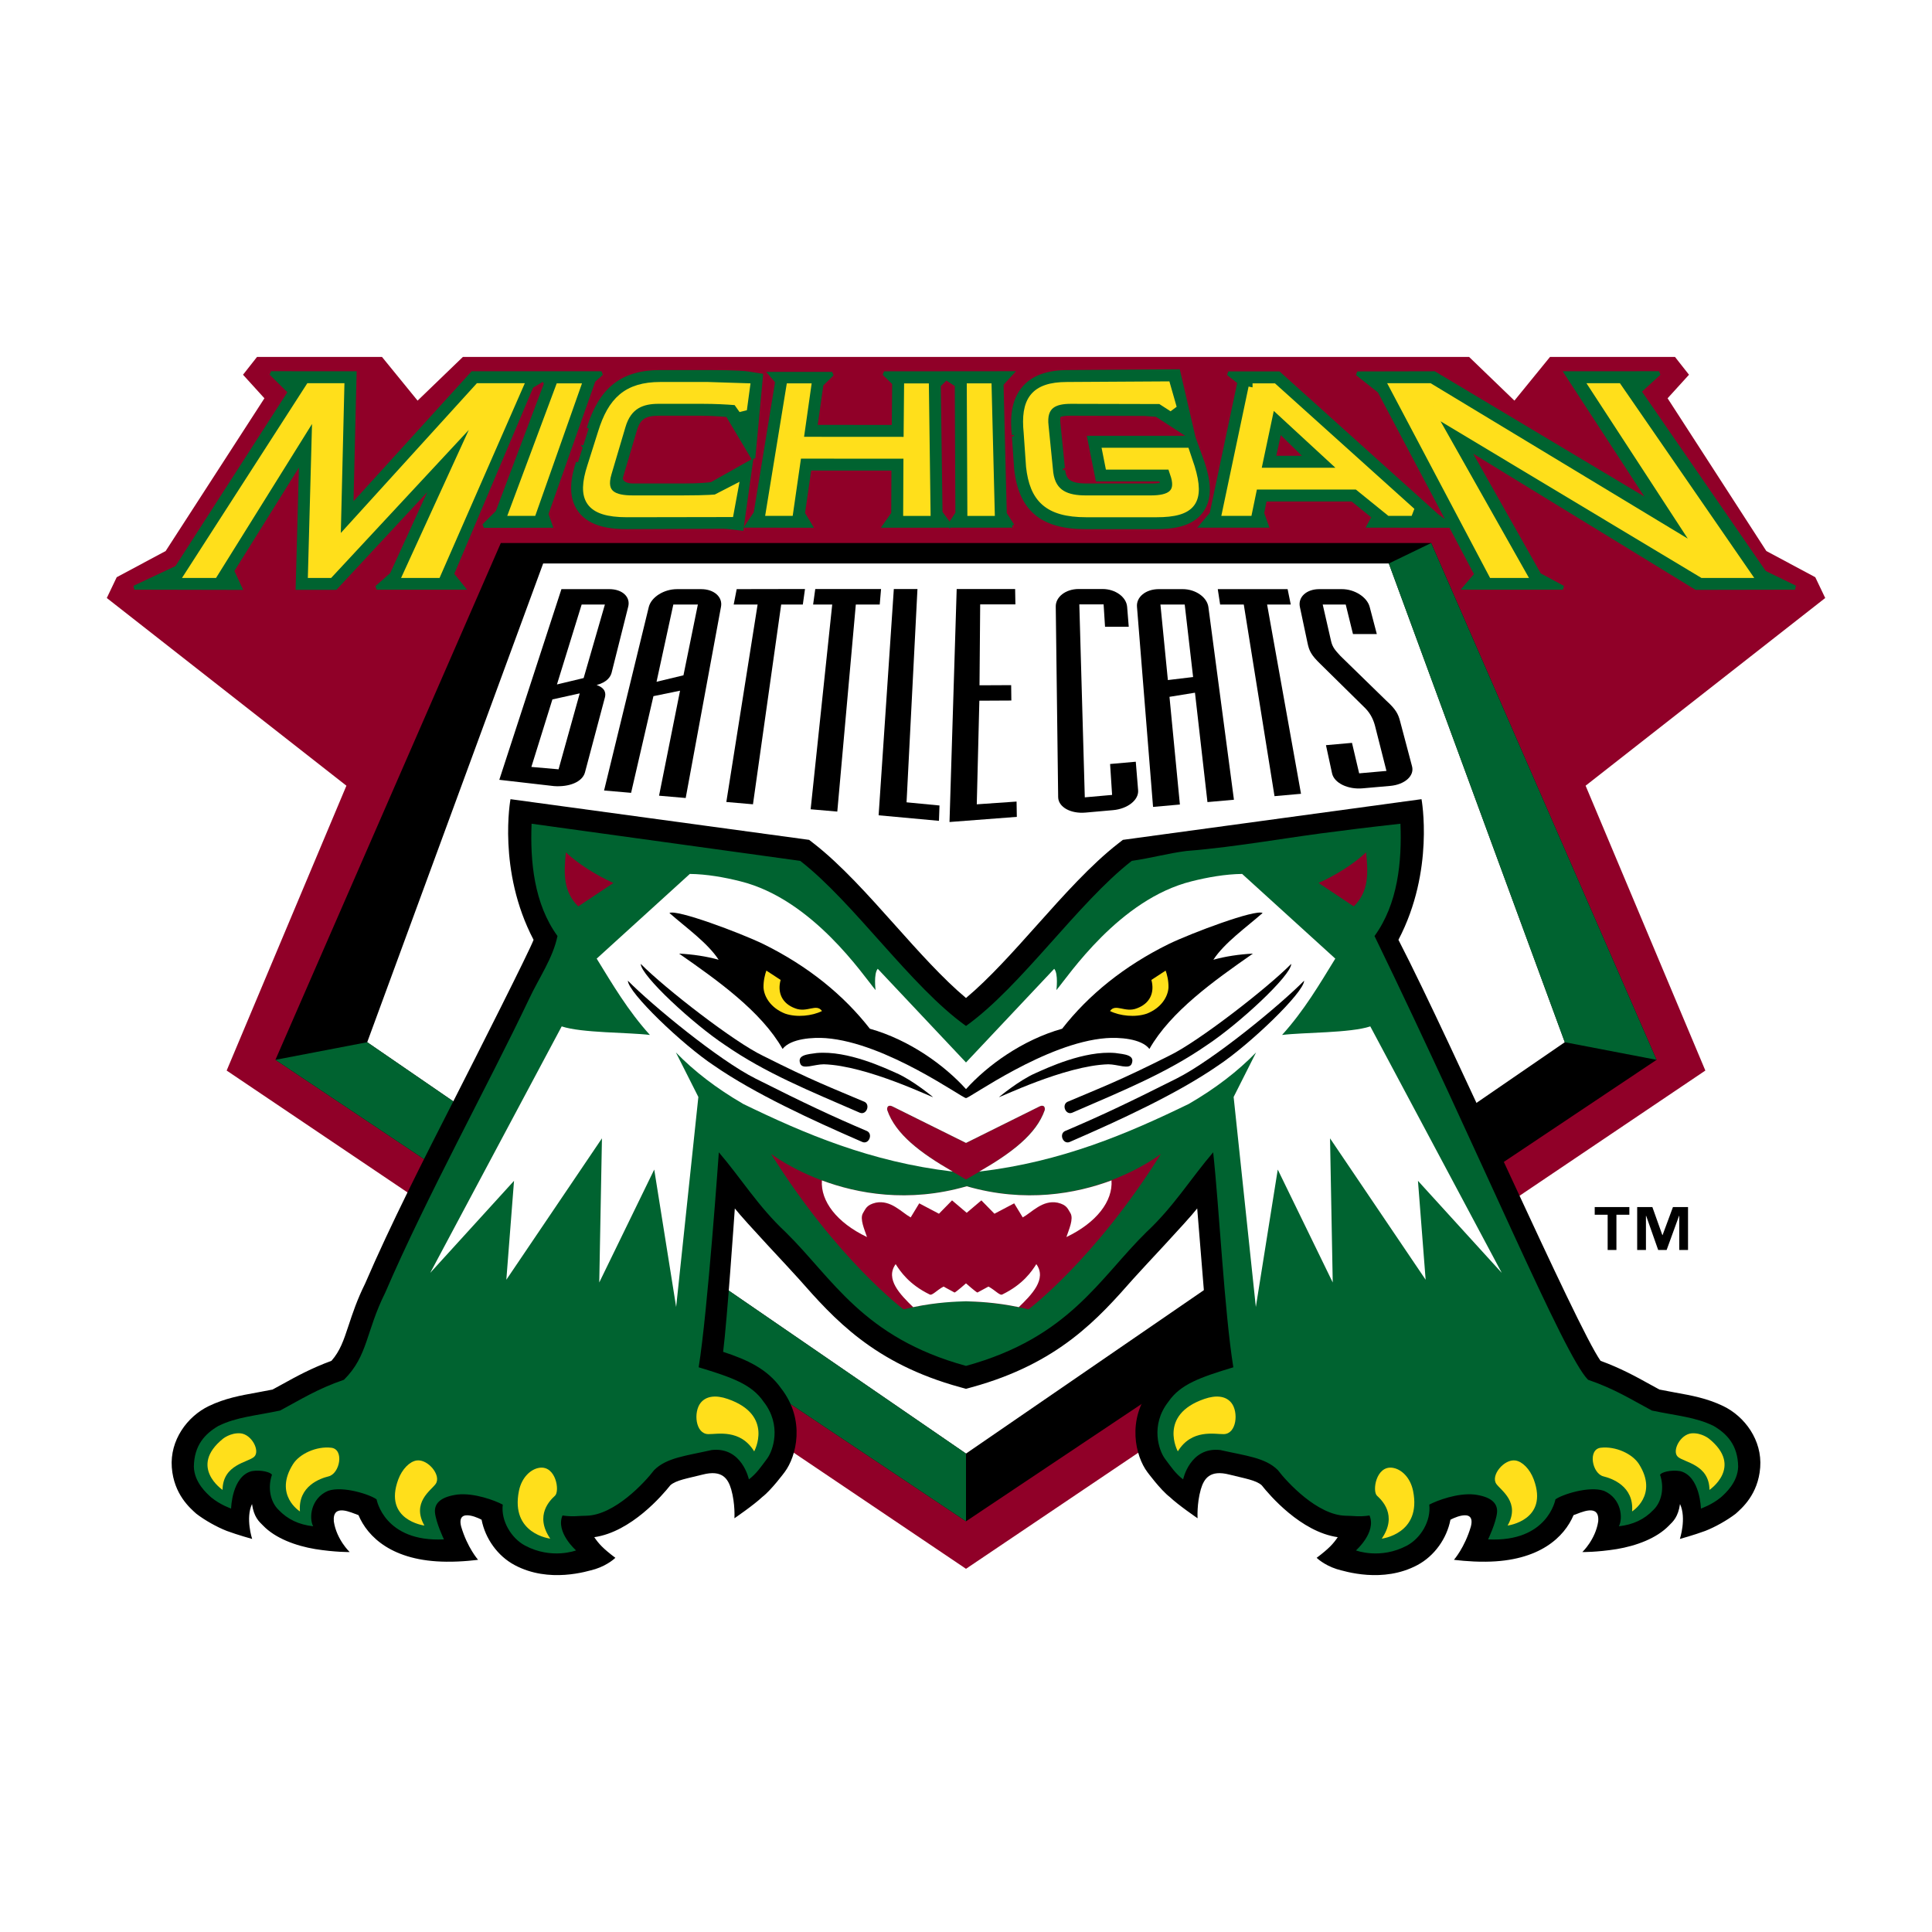 <?xml version="1.0" encoding="utf-8"?>
<!-- Generator: Adobe Illustrator 13.0.0, SVG Export Plug-In . SVG Version: 6.00 Build 14948)  -->
<!DOCTYPE svg PUBLIC "-//W3C//DTD SVG 1.0//EN" "http://www.w3.org/TR/2001/REC-SVG-20010904/DTD/svg10.dtd">
<svg version="1.0" id="Layer_1" xmlns="http://www.w3.org/2000/svg" xmlns:xlink="http://www.w3.org/1999/xlink" x="0px" y="0px"
	 width="192.756px" height="192.756px" viewBox="0 0 192.756 192.756" enable-background="new 0 0 192.756 192.756"
	 xml:space="preserve">
<g>
	<polygon fill-rule="evenodd" clip-rule="evenodd" fill="#FFFFFF" points="0,0 192.756,0 192.756,192.756 0,192.756 0,0 	"/>
	<polygon fill-rule="evenodd" clip-rule="evenodd" fill="#900028" points="146.573,35.611 151.094,39.97 154.645,35.611 
		167.114,35.611 168.511,37.387 166.376,39.737 176.227,54.974 181.112,57.59 182.102,59.663 158.196,78.39 170.143,106.809 
		96.378,156.52 22.614,106.809 34.561,78.39 10.655,59.663 11.644,57.59 16.53,54.974 26.381,39.737 24.246,37.387 25.643,35.611 
		38.111,35.611 41.663,39.97 46.183,35.611 146.573,35.611 	"/>
	
		<path fill-rule="evenodd" clip-rule="evenodd" fill="#006330" stroke="#006330" stroke-width="0.404" stroke-miterlimit="2.613" d="
		M72.153,52.55c0.313-0.009,1.833,0.189,1.833,0.189l0.928-6.646l-3.911,2.204c-0.309,0.044-1.172,0.142-2.887,0.142h-4.997
		c-0.877,0-1.278-0.465-1.162-0.847c0.002-0.008,1.382-4.672,1.382-4.672c0.356-1.232,0.953-1.645,2.371-1.645h4.235
		c1.45,0,2.644,0.136,2.644,0.136c0.001,0.001,2.568,4.296,2.568,4.296l0.767-8.239l-1.285-0.207
		c-0.146-0.023-1.025-0.14-4.016-0.14h-4.739c-3.793,0-5.932,1.683-7.152,5.626c0.003-0.008-1.071,3.386-1.068,3.378
		c-0.436,1.347-0.891,3.308,0.177,4.776c1.101,1.514,3.216,1.689,4.71,1.689L72.153,52.55L72.153,52.55z"/>
	<path fill-rule="evenodd" clip-rule="evenodd" fill="#006330" d="M119.975,46.14c-0.012-0.035-0.889-2.458-0.889-2.458l-1.54-6.638
		l-10.993,0.079c-1.98,0-3.392,0.493-4.316,1.505c-1.269,1.391-1.229,3.383-1.088,4.761c-0.005-0.043,0.233,3.352,0.233,3.352
		l0.002,0.028l0.003,0.028c0.446,4.007,2.571,5.795,6.891,5.795h7.02c1.573,0,3.516-0.183,4.562-1.604
		C120.91,49.557,120.474,47.645,119.975,46.14L119.975,46.14L119.975,46.14z M118.931,43.682h-10.253l0.826,4.153h6.327
		c0,0,0.113,0.42,0.119,0.491c-0.149,0.047-0.459,0.113-1.038,0.113h-6.492c-1.81,0-2.224-0.534-2.354-1.521
		c0.004,0.043-0.463-4.621-0.463-4.621c-0.069-0.575,0.017-0.808,0.042-0.84c0.003-0.001,0.209-0.183,1.102-0.183
		c0,0,7.263,0.017,7.427,0.021l1.225,0.094L118.931,43.682L118.931,43.682z"/>
	<path fill="none" stroke="#006330" stroke-width="0.404" stroke-miterlimit="2.613" d="M119.975,46.14
		c-0.012-0.035-0.889-2.458-0.889-2.458l-1.54-6.638l-10.993,0.079c-1.98,0-3.392,0.493-4.316,1.505
		c-1.269,1.391-1.229,3.383-1.088,4.761c-0.005-0.043,0.233,3.352,0.233,3.352l0.002,0.028l0.003,0.028
		c0.446,4.007,2.571,5.795,6.891,5.795h7.02c1.573,0,3.516-0.183,4.562-1.604C120.91,49.557,120.474,47.645,119.975,46.14
		 M118.931,43.682h-10.253l0.826,4.153h6.327c0,0,0.113,0.42,0.119,0.491c-0.149,0.047-0.459,0.113-1.038,0.113h-6.492
		c-1.81,0-2.224-0.534-2.354-1.521c0.004,0.043-0.463-4.621-0.463-4.621c-0.069-0.575,0.017-0.808,0.042-0.84
		c0.003-0.001,0.209-0.183,1.102-0.183c0,0,7.263,0.017,7.427,0.021l1.225,0.094L118.931,43.682L118.931,43.682z"/>
	<path fill-rule="evenodd" clip-rule="evenodd" fill="#006330" d="M179.121,58.631l-3.092-1.509l-12.472-18.08l1.966-1.804
		l-9.241,0.006l8.425,12.923l-21.614-12.923l-7.681,0.017l2.226,1.766l7.099,13.428l-1.352-0.977L127.583,37.26l-5.034-0.002
		l1.107,0.87l-2.769,13.128l-0.999,1.185l6.478,0.002l-0.441-1.244l0.271-1.367h8.73l2.138,1.728l-0.481,0.881l8.154,0.014
		l2.561,4.847l-1.137,1.332l9.777-0.001l-2.365-1.277l-7.151-12.669l22.804,13.962L179.121,58.631L179.121,58.631L179.121,58.631z
		 M127.086,45.679l0.577-2.662l2.725,2.662H127.086L127.086,45.679z"/>
	<path fill="none" stroke="#006330" stroke-width="0.404" stroke-miterlimit="2.613" d="M179.121,58.631l-3.092-1.509
		l-12.472-18.08l1.966-1.804l-9.241,0.006l8.425,12.923l-21.614-12.923l-7.681,0.017l2.226,1.766l7.099,13.428l-1.352-0.977
		L127.583,37.26l-5.034-0.002l1.107,0.87l-2.769,13.128l-0.999,1.185l6.478,0.002l-0.441-1.244l0.271-1.367h8.73l2.138,1.728
		l-0.481,0.881l8.154,0.014l2.561,4.847l-1.137,1.332l9.777-0.001l-2.365-1.277l-7.151-12.669l22.804,13.962L179.121,58.631
		 M127.086,45.679l0.577-2.662l2.725,2.662H127.086L127.086,45.679z"/>
	
		<polygon fill-rule="evenodd" clip-rule="evenodd" fill="#006330" stroke="#006330" stroke-width="0.404" stroke-miterlimit="2.613" points="
		54.51,51.289 59.212,37.964 60.011,37.244 47.145,37.244 35.054,50.551 35.377,37.244 27.044,37.238 28.927,39.105 17.643,56.638 
		13.402,58.631 23.947,58.653 23.159,56.952 30.045,45.908 29.7,58.647 33.471,58.647 43.329,48.046 39.094,57.305 37.583,58.634 
		46.179,58.634 45.091,57.282 52.76,39.177 53.032,38.536 54.243,37.813 54.477,38.282 49.641,51.099 48.279,52.46 54.926,52.453 
		54.51,51.289 	"/>
	<path fill-rule="evenodd" clip-rule="evenodd" fill="#006330" d="M101.004,52.442l-0.759-1.191l-0.323-12.937l0.981-1.076
		L88.206,37.25l1.008,0.979l-0.04,4.369l-7.823-0.005l0.6-4.235l1.074-1.054H76.88l0.66,0.771l-2.144,13.112l-0.839,1.253
		l6.294,0.013l-0.741-1.226l0.647-4.482l8.385,0.006l-0.022,4.491l-0.849,1.207L101.004,52.442L101.004,52.442L101.004,52.442z
		 M94.747,52.396l-0.914-1.265l-0.168-12.699l0.732-0.719l1.065,0.69l0.059,12.788v0.015L94.747,52.396L94.747,52.396z"/>
	<path fill="none" stroke="#006330" stroke-width="0.404" stroke-miterlimit="2.613" d="M101.004,52.442l-0.759-1.191
		l-0.323-12.937l0.981-1.076L88.206,37.25l1.008,0.979l-0.04,4.369l-7.823-0.005l0.6-4.235l1.074-1.054H76.88l0.66,0.771
		l-2.144,13.112l-0.839,1.253l6.294,0.013l-0.741-1.226l0.647-4.482l8.385,0.006l-0.022,4.491l-0.849,1.207L101.004,52.442
		 M94.747,52.396l-0.914-1.265l-0.168-12.699l0.732-0.719l1.065,0.69l0.059,12.788v0.015L94.747,52.396L94.747,52.396z"/>
	
		<polygon fill-rule="evenodd" clip-rule="evenodd" fill="#FFDF1B" stroke="#FFDF1B" stroke-width="0.807" stroke-miterlimit="2.613" points="
		30.883,38.634 33.952,38.634 33.574,54.248 47.761,38.634 51.746,38.634 43.591,57.257 40.645,57.257 48.128,40.898 48.077,40.898 
		32.864,57.257 31.128,57.257 31.571,40.898 31.529,40.898 21.331,57.257 18.898,57.257 30.883,38.634 	"/>
	
		<polygon fill-rule="evenodd" clip-rule="evenodd" fill="#FFDF1B" stroke="#FFDF1B" stroke-width="0.807" stroke-miterlimit="2.613" points="
		55.824,38.65 57.496,38.65 53.115,51.066 51.19,51.066 55.824,38.65 	"/>
	
		<path fill-rule="evenodd" clip-rule="evenodd" fill="#FFDF1B" stroke="#FFDF1B" stroke-width="0.807" stroke-miterlimit="2.613" d="
		M60.06,43.16c0.971-3.138,2.485-4.646,5.824-4.646h4.739l3.796,0.123l-0.303,2.24l-0.605-0.848l-0.848-0.061
		c0,0-1.159-0.083-2.717-0.083H65.71c-1.626,0-3.081,0.48-3.704,2.641l-1.38,4.664c-0.654,2.16,0.671,2.64,2.493,2.64h4.997
		c2.557,0,3.321-0.1,3.321-0.1l1.801-0.928l-0.439,2.381L62.55,51.201c-3.854,0-4.58-1.509-3.564-4.647L60.06,43.16L60.06,43.16z"/>
	
		<polygon fill-rule="evenodd" clip-rule="evenodd" fill="#FFDF1B" stroke="#FFDF1B" stroke-width="0.807" stroke-miterlimit="2.613" points="
		78.843,38.65 80.515,38.65 79.758,43.983 90.552,43.99 90.602,38.658 92.274,38.658 92.438,51.071 90.514,51.071 90.542,45.362 
		79.562,45.354 78.738,51.066 76.814,51.066 78.843,38.65 	"/>
	
		<polygon fill-rule="evenodd" clip-rule="evenodd" fill="#FFDF1B" stroke="#FFDF1B" stroke-width="0.807" stroke-miterlimit="2.613" points="
		96.86,38.65 98.531,38.65 98.842,51.069 96.917,51.069 96.86,38.65 	"/>
	
		<path fill-rule="evenodd" clip-rule="evenodd" fill="#FFDF1B" stroke="#FFDF1B" stroke-width="0.807" stroke-miterlimit="2.613" d="
		M118.803,46.624c1.031,3.377,0.146,4.578-3.414,4.578h-7.02c-3.854,0-5.248-1.509-5.598-4.647l-0.237-3.395
		c-0.319-3.138,0.589-4.646,3.927-4.646l9.905-0.059l0.641,2.24l-1.22-0.787l-8.948-0.022c-1.626,0-2.885,0.48-2.622,2.641
		l0.467,4.664c0.286,2.16,1.823,2.64,3.645,2.64h6.492c1.898,0,2.893-0.583,2.406-2.297l-0.362-1.087h-6.198l-0.272-1.372h7.888
		L118.803,46.624L118.803,46.624z"/>
	<path fill-rule="evenodd" clip-rule="evenodd" fill="#FFDF1B" d="M124.967,38.65h2.081l13.794,12.416h-2.179l-3.245-2.626h-10.347
		l-0.543,2.626h-2.179L124.967,38.65L124.967,38.65L124.967,38.65z M126.837,40.219l-1.447,6.85h8.871L126.837,40.219
		L126.837,40.219z"/>
	<path fill="none" stroke="#FFDF1B" stroke-width="0.807" stroke-miterlimit="2.613" d="M124.967,38.65h2.081l13.794,12.416
		h-2.179l-3.245-2.626h-10.347l-0.543,2.626h-2.179L124.967,38.65 M126.837,40.219l-1.447,6.85h8.871L126.837,40.219L126.837,40.219
		z"/>
	
		<polygon fill-rule="evenodd" clip-rule="evenodd" fill="#FFDF1B" stroke="#FFDF1B" stroke-width="0.807" stroke-miterlimit="2.613" points="
		139.065,38.634 142.616,38.634 169.689,54.994 159.024,38.634 161.406,38.634 174.252,57.257 169.863,57.257 142.622,40.898 
		151.855,57.257 148.908,57.257 139.065,38.634 	"/>
	<polygon fill-rule="evenodd" clip-rule="evenodd" points="142.791,54.177 165.277,105.74 96.378,151.781 27.479,105.74 
		49.967,54.177 142.791,54.177 	"/>
	<polygon fill-rule="evenodd" clip-rule="evenodd" fill="#FFFFFF" points="138.565,56.22 156.119,103.982 96.378,145.023 
		36.637,103.982 54.191,56.22 138.565,56.22 	"/>
	<polygon fill-rule="evenodd" clip-rule="evenodd" fill="#006330" points="156.119,103.982 138.565,56.22 142.791,54.177 
		165.277,105.74 156.119,103.982 	"/>
	<polygon fill-rule="evenodd" clip-rule="evenodd" fill="#006330" points="96.378,145.023 36.637,103.982 27.479,105.74 
		96.378,151.781 96.378,145.023 	"/>
	<path fill-rule="evenodd" clip-rule="evenodd" d="M56.014,58.778h4.78c1.306,0,2.143,0.791,1.877,1.775l-1.652,6.57
		c-0.104,0.384-0.425,0.935-1.493,1.223c0.905,0.312,0.926,0.863,0.823,1.247l-1.988,7.475c-0.266,0.96-1.585,1.468-3.085,1.362
		l-5.461-0.628L56.014,58.778L56.014,58.778L56.014,58.778z M53.015,76.517l2.713,0.237l2.112-7.575l-2.727,0.603L53.015,76.517
		L53.015,76.517L53.015,76.517z M55.567,68.288l2.663-0.638l2.121-7.337h-2.319L55.567,68.288L55.567,68.288z"/>
	<path fill-rule="evenodd" clip-rule="evenodd" d="M65.193,69.455l-2.228,9.646l-2.696-0.233l4.462-18.314
		c0.251-0.984,1.506-1.775,2.813-1.775h2.422c1.274,0,2.165,0.791,1.965,1.775l-3.519,19.063l-2.658-0.23l2.095-10.476
		L65.193,69.455L65.193,69.455L65.193,69.455z M65.503,68.021l2.686-0.646l1.438-7.062h-2.449L65.503,68.021L65.503,68.021z"/>
	<polygon fill-rule="evenodd" clip-rule="evenodd" points="75.587,60.313 73.201,60.313 73.5,58.778 80.315,58.765 80.098,60.313 
		77.939,60.313 75.124,80.244 72.466,80.014 75.587,60.313 	"/>
	<polygon fill-rule="evenodd" clip-rule="evenodd" points="83.031,60.313 81.125,60.313 81.339,58.765 87.903,58.765 87.77,60.313 
		85.385,60.313 83.537,80.972 80.878,80.742 83.031,60.313 	"/>
	<polygon fill-rule="evenodd" clip-rule="evenodd" points="90.447,80.048 93.733,80.364 93.68,81.895 87.66,81.342 89.177,58.765 
		91.535,58.765 90.447,80.048 	"/>
	<polygon fill-rule="evenodd" clip-rule="evenodd" points="97.453,80.247 101.423,79.972 101.449,81.498 94.732,82.013 
		95.449,58.766 101.28,58.766 101.307,60.301 97.793,60.301 97.726,68.372 100.884,68.357 100.903,69.892 97.71,69.909 
		97.453,80.247 	"/>
	<path fill-rule="evenodd" clip-rule="evenodd" d="M113.317,75.997l0.233,2.844c0.081,0.972-1.049,1.859-2.497,1.987l-2.75,0.244
		c-1.484,0.131-2.702-0.549-2.73-1.525l-0.24-19.007c-0.028-0.982,0.989-1.774,2.281-1.774h2.396c1.261,0,2.365,0.792,2.444,1.774
		l0.161,1.991h-2.366l-0.142-2.23h-2.423l0.546,19.25l2.724-0.242l-0.2-3.085L113.317,75.997L113.317,75.997z"/>
	<path fill-rule="evenodd" clip-rule="evenodd" d="M116.679,69.523l1.039,10.745l-2.678,0.237l-1.602-19.952
		c-0.092-0.984,0.876-1.775,2.168-1.775h2.396c1.261,0,2.415,0.791,2.558,1.775l2.55,19.237l-2.642,0.235l-1.245-10.914
		L116.679,69.523L116.679,69.523L116.679,69.523z M116.519,67.85l2.517-0.302l-0.837-7.235h-2.423L116.519,67.85L116.519,67.85z"/>
	<polygon fill-rule="evenodd" clip-rule="evenodd" points="124.092,60.313 121.732,60.313 121.497,58.778 128.465,58.778 
		128.779,60.313 126.419,60.313 129.802,79.197 127.158,79.432 124.092,60.313 	"/>
	<path fill-rule="evenodd" clip-rule="evenodd" d="M129.69,60.553c-0.208-0.984,0.665-1.775,1.926-1.775h2.27
		c1.261,0,2.509,0.791,2.768,1.775l0.712,2.709h-2.378l-0.725-2.949h-2.295l0.833,3.645c0.143,0.624,0.405,0.911,0.935,1.486
		l4.557,4.444c0.981,0.887,1.204,1.343,1.393,2.062l1.193,4.5c0.26,0.956-0.727,1.83-2.174,1.959l-2.751,0.243
		c-1.483,0.132-2.845-0.535-3.054-1.496l-0.608-2.81l2.597-0.23l0.715,3.04l2.723-0.241l-1.125-4.436
		c-0.154-0.606-0.414-1.224-0.966-1.799l-4.51-4.443c-0.92-0.887-1.111-1.319-1.269-2.062L129.69,60.553L129.69,60.553z"/>
	<path fill-rule="evenodd" clip-rule="evenodd" d="M159.689,135.77c2.001,0.732,3.496,1.555,4.939,2.354l0.938,0.512
		c0.545,0.111,1.069,0.209,1.572,0.299c1.64,0.293,3.17,0.572,4.779,1.344c2.165,1.041,3.905,3.416,3.699,6.127
		c-0.205,2.709-1.85,4.082-2.447,4.621c-0.854,0.656-2.044,1.324-3.032,1.711c-1.122,0.416-2.536,0.803-2.536,0.803
		s0.679-2.062,0.014-3.484c-0.183,1.283-0.687,1.742-1.099,2.145c-1.239,1.287-3.28,2.027-5.207,2.35
		c-1.994,0.32-3.439,0.297-3.439,0.297s1.308-1.238,1.583-3.049c0.16-1.857-1.75-0.877-2.459-0.635
		c-0.908,2.156-3.366,4.602-8.755,4.646c-1.628,0.023-3.178-0.191-3.178-0.191s1.069-1.207,1.688-3.316
		c0.528-2.086-2.188-0.623-2.04-0.672c-0.361,1.861-1.589,3.607-3.301,4.518c-3.443,1.834-7.225,0.627-8.05,0.396
		c-1.284-0.412-1.995-1.123-1.995-1.123c1.229-0.922,1.674-1.422,2.104-2.059c-3.685-0.525-6.827-4.217-7.588-5.18
		c-0.574-0.516-1.707-0.68-3.225-1.066c-1.953-0.502-2.534,0.408-2.848,1.471c-0.413,1.445-0.323,2.889-0.323,2.889
		s-1.917-1.307-2.779-2.125c-0.916-0.701-2.233-2.486-2.233-2.486c-1.168-1.555-2.099-5.191,0.35-8.342
		c1.376-1.951,3.408-2.871,5.79-3.652l-1.166-14.307c-1.039,1.328-5.421,5.938-6.385,7.031c-3.486,3.949-7.438,8.43-16.098,10.805
		l-0.583,0.16l-0.583-0.16c-8.659-2.375-12.611-6.855-16.098-10.805c-0.964-1.094-5.345-5.703-6.384-7.031
		c-0.066,0.922-0.761,11.051-1.166,14.307c2.382,0.781,4.414,1.701,5.79,3.652c2.448,3.15,1.518,6.787,0.35,8.342
		c0,0-1.317,1.785-2.233,2.486c-0.864,0.818-2.781,2.125-2.781,2.125s0.091-1.443-0.322-2.889c-0.314-1.062-0.895-1.973-2.848-1.471
		c-1.517,0.387-2.65,0.551-3.224,1.066c-0.762,0.963-3.904,4.654-7.588,5.18c0.429,0.637,0.874,1.137,2.104,2.059
		c0,0-0.711,0.711-1.995,1.123c-0.826,0.23-4.608,1.438-8.051-0.396c-1.71-0.91-2.938-2.656-3.3-4.518
		c0.148,0.049-2.567-1.414-2.04,0.672c0.619,2.109,1.688,3.316,1.688,3.316s-1.55,0.215-3.178,0.191
		c-5.389-0.045-7.847-2.49-8.754-4.646c-0.71-0.242-2.62-1.223-2.459,0.635c0.275,1.811,1.583,3.049,1.583,3.049
		s-1.445,0.023-3.44-0.297c-1.926-0.322-3.968-1.062-5.207-2.35c-0.412-0.402-0.917-0.861-1.099-2.145
		c-0.665,1.422,0.014,3.484,0.014,3.484s-1.414-0.387-2.537-0.803c-0.987-0.387-2.178-1.055-3.032-1.711
		c-0.597-0.539-2.242-1.912-2.447-4.621c-0.206-2.711,1.536-5.086,3.699-6.127c1.61-0.771,3.14-1.051,4.778-1.344
		c0.504-0.09,1.028-0.188,1.573-0.299l0.938-0.512c1.443-0.799,2.939-1.621,4.94-2.354c0.863-0.982,1.213-2.029,1.711-3.533
		c0.395-1.197,0.844-2.553,1.648-4.174c2.559-5.939,5.831-12.361,8.998-18.576c1.963-3.854,7.485-14.774,7.808-15.722
		c-3.626-6.905-2.303-14.031-2.303-14.031l29.796,4.059l0.46,0.359c2.717,2.11,5.461,5.182,8.115,8.152
		c2.35,2.631,4.768,5.333,7.076,7.267c2.31-1.934,4.727-4.636,7.076-7.267c2.654-2.971,5.398-6.042,8.114-8.152l0.461-0.359
		l29.796-4.059c0,0,1.323,7.125-2.303,14.031C145.052,104.492,157.28,132.375,159.689,135.77L159.689,135.77z"/>
	<path fill-rule="evenodd" clip-rule="evenodd" fill="#006330" d="M121.038,114.967c0.6,5.506,1.121,15.934,2.012,21.449
		c-3.312,1.004-5.284,1.691-6.477,3.434c-1.834,2.34-0.947,4.887-0.342,5.693c0.596,0.795,1.029,1.461,1.81,2.057
		c0,0,0.679-3.268,3.706-2.93c2.574,0.582,4.496,0.758,5.745,2.002c0.925,1.219,3.939,4.482,6.746,4.553
		c0.771-0.002,1.344,0.137,2.399-0.025c0.71,1.676-1.354,3.486-1.354,3.486s2.433,0.934,5.091-0.482
		c1.35-0.717,2.421-2.447,2.224-4.086c0.78-0.416,2.835-1.186,4.506-1.008c1.548,0.201,2.329,0.789,2.259,1.77
		c-0.092,1.031-0.895,2.705-0.895,2.705c5.962,0.299,6.718-3.99,6.718-3.99c0.598-0.457,3.326-1.375,4.839-0.854
		c1.758,0.754,1.913,2.746,1.491,3.537c1.421-0.16,2.545-0.688,3.439-1.627c0.853-0.814,1.104-2.252,0.673-3.502
		c0.063-0.246,1.068-0.535,2.01-0.373c1.995,0.504,2.063,3.736,2.063,3.736s1.078-0.367,1.995-1.123
		c0.458-0.412,1.674-1.49,1.72-3.049c-0.022-2.156-1.124-3.303-2.461-4.082c-1.829-0.889-3.665-1-6.149-1.529
		c-1.976-1.053-3.699-2.158-6.364-3.068c-2.408-2.383-10.578-22.162-21.306-44.273c2.337-3.209,2.738-7.434,2.586-11.204
		c0,0-4.322,0.482-6.002,0.719c-5.101,0.604-10.144,1.587-15.357,2c-1.853,0.238-3.574,0.72-5.444,0.986
		c-5.374,4.174-11.037,12.542-16.541,16.47c-5.503-3.928-11.167-12.296-16.54-16.47c-1.869-0.266-26.802-3.706-26.802-3.706
		c-0.153,3.771,0.248,7.995,2.584,11.204c-0.464,2.229-1.816,4.117-2.824,6.259c-4.102,8.633-10.251,19.771-14.368,29.336
		c-1.937,3.873-1.705,6.295-4.113,8.678c-2.665,0.91-4.389,2.016-6.364,3.068c-2.483,0.529-4.32,0.641-6.149,1.529
		c-1.338,0.779-2.438,1.926-2.461,4.082c0.046,1.559,1.261,2.637,1.72,3.049c0.917,0.756,1.995,1.123,1.995,1.123
		s0.069-3.232,2.064-3.736c0.94-0.162,1.945,0.127,2.01,0.373c-0.433,1.25-0.179,2.688,0.673,3.502
		c0.895,0.939,2.018,1.467,3.439,1.627c-0.422-0.791-0.268-2.783,1.491-3.537c1.513-0.521,4.241,0.396,4.838,0.854
		c0,0,0.756,4.289,6.718,3.99c0,0-0.803-1.674-0.895-2.705c-0.071-0.98,0.712-1.568,2.259-1.77c1.67-0.178,3.726,0.592,4.506,1.008
		c-0.197,1.639,0.873,3.369,2.223,4.086c2.658,1.416,5.091,0.482,5.091,0.482s-2.063-1.811-1.354-3.486
		c1.055,0.162,1.628,0.023,2.399,0.025c2.807-0.07,5.821-3.334,6.746-4.553c1.25-1.244,3.17-1.42,5.746-2.002
		c3.026-0.338,3.706,2.93,3.706,2.93c0.779-0.596,1.213-1.262,1.809-2.057c0.606-0.807,1.492-3.354-0.342-5.693
		c-1.192-1.742-3.164-2.43-6.477-3.434c0.893-5.516,2.012-21.449,2.012-21.449c2.237,2.611,3.923,5.406,6.662,7.965
		c4.708,4.623,7.695,10.518,17.998,13.344c10.304-2.826,13.29-8.721,17.997-13.344C117.116,120.373,118.802,117.578,121.038,114.967
		L121.038,114.967z"/>
	<path fill-rule="evenodd" clip-rule="evenodd" fill="#900028" d="M61.2,88.095l-3.506,2.336c-1.501-1.464-1.452-3.269-1.235-5.393
		C57.629,86.144,59.409,87.284,61.2,88.095L61.2,88.095z"/>
	<path fill-rule="evenodd" clip-rule="evenodd" fill="#900028" d="M131.556,88.095l3.507,2.336c1.501-1.464,1.452-3.269,1.234-5.393
		C135.127,86.144,133.348,87.284,131.556,88.095L131.556,88.095z"/>
	<path fill-rule="evenodd" clip-rule="evenodd" fill="#900028" d="M96.448,118.354c11.16,3.229,19.377-3.227,19.377-3.227
		c-6.606,10.553-13.21,15.506-13.21,15.506c-2.852-0.689-5.112-0.768-6.237-0.803c-1.125-0.037-3.386,0.113-6.237,0.803
		c0,0-6.604-4.953-13.209-15.506C76.932,115.127,85.287,121.582,96.448,118.354L96.448,118.354z"/>
	<path fill-rule="evenodd" clip-rule="evenodd" fill="#900028" d="M96.378,114.029l7.292-3.621c0.29-0.16,0.634-0.139,0.566,0.344
		c-1.134,3.072-4.634,5.072-7.859,6.926c-3.225-1.854-6.917-3.99-7.859-6.926c-0.067-0.482,0.276-0.504,0.566-0.344L96.378,114.029
		L96.378,114.029z"/>
	<path fill-rule="evenodd" clip-rule="evenodd" fill="#FFFFFF" d="M96.378,114.029l7.292-3.621c0.29-0.16,0.634-0.139,0.566,0.344
		c-0.827,2.408-3.312,4.285-6.536,6.137c8.21-0.969,14.786-3.777,20.906-6.75c2.672-1.551,4.893-3.262,6.713-5.135l-2.239,4.441
		l2.216,20.953l2.186-13.711l5.485,11.266l-0.269-14.379l9.538,14.107l-0.766-9.869l8.36,9.184l-13.116-24.592
		c-2,0.67-6.665,0.59-8.802,0.855c2.212-2.451,3.72-5.033,5.31-7.616l-9.294-8.45c-1.668,0.018-3.468,0.338-5.042,0.736
		c-7.223,1.795-12.278,9.425-13.488,10.855c0,0,0.208-1.638-0.22-2.125l-8.801,9.345l-8.803-9.345
		c-0.427,0.487-0.218,2.125-0.218,2.125c-1.211-1.43-6.266-9.06-13.489-10.855c-1.574-0.398-3.375-0.718-5.042-0.736l-9.294,8.45
		c1.591,2.583,3.099,5.165,5.31,7.616c-2.136-0.266-6.801-0.186-8.801-0.855l-13.117,24.592l8.361-9.184l-0.767,9.869l9.539-14.107
		l-0.268,14.379l5.485-11.266l2.186,13.711l2.216-20.953l-2.24-4.441c1.821,1.873,4.042,3.584,6.713,5.135
		c6.12,2.973,12.696,5.781,20.906,6.75c-3.225-1.852-5.708-3.729-6.536-6.137c-0.067-0.482,0.276-0.504,0.566-0.344L96.378,114.029
		L96.378,114.029z"/>
	<path fill-rule="evenodd" clip-rule="evenodd" fill="#FFFFFF" d="M96.448,121.002l1.463-1.24l1.305,1.332l1.969-1.037l0.854,1.404
		c0.917-0.506,1.969-1.768,3.482-1.469c0.96,0.227,1.017,0.648,1.284,1.055c0.321,0.574-0.154,1.607-0.41,2.373
		c3.017-1.441,4.64-3.58,4.5-5.65c-3.509,1.307-8.592,2.277-14.447,0.584c-5.856,1.693-10.939,0.723-14.448-0.584
		c-0.139,2.07,1.483,4.209,4.5,5.65c-0.254-0.766-0.731-1.799-0.409-2.373c0.266-0.406,0.324-0.828,1.283-1.055
		c1.513-0.299,2.568,0.963,3.485,1.469l0.852-1.404l1.969,1.037l1.306-1.332L96.448,121.002L96.448,121.002z"/>
	<path fill-rule="evenodd" clip-rule="evenodd" fill="#FFFFFF" d="M96.378,129.83c0.994,0.031,2.875,0.082,5.268,0.584
		c1.277-1.236,2.825-2.801,1.749-4.291c-0.467,0.727-1.315,2.01-3.386,3.023c-0.246,0.156-0.704-0.418-1.393-0.785l-1.1,0.596
		c-0.185-0.072-1.139-0.916-1.139-0.916s-0.955,0.844-1.139,0.916l-1.101-0.596c-0.688,0.367-1.146,0.941-1.392,0.785
		c-2.07-1.014-2.918-2.297-3.385-3.023c-1.077,1.49,0.471,3.055,1.748,4.291C93.502,129.912,95.384,129.861,96.378,129.83
		L96.378,129.83z"/>
	<path fill-rule="evenodd" clip-rule="evenodd" d="M86.265,109.934c-3.415-1.451-5.188-2.1-10.148-4.6
		c-2.844-1.352-9.761-6.711-12.19-9.167c0.013,1.173,5.241,6.003,8.42,8.105c4.038,2.791,8.348,4.533,13.444,6.748
		C86.435,111.273,86.852,110.244,86.265,109.934L86.265,109.934z"/>
	<path fill-rule="evenodd" clip-rule="evenodd" d="M86.52,112.854c-3.415-1.453-6.178-2.744-11.138-5.242
		c-3.677-1.844-10.311-7.309-12.738-9.766c0.012,1.174,5.433,6.379,8.611,8.48c4.037,2.789,9.693,5.398,14.79,7.613
		C86.688,114.193,87.106,113.164,86.52,112.854L86.52,112.854z"/>
	<path fill-rule="evenodd" clip-rule="evenodd" d="M81.481,105.059c3.124-0.27,6.881,1.533,7.981,2.016
		c1.627,0.715,3.619,2.375,3.619,2.375c0.133,0.164-6.547-3.145-10.889-3.266c-0.963,0-2.087,0.549-2.342-0.045
		C79.486,105.242,80.589,105.184,81.481,105.059L81.481,105.059z"/>
	<path fill-rule="evenodd" clip-rule="evenodd" d="M106.491,109.934c3.415-1.451,5.189-2.1,10.149-4.6
		c2.843-1.352,9.761-6.711,12.188-9.167c-0.012,1.173-5.24,6.003-8.419,8.105c-4.037,2.791-8.348,4.533-13.444,6.748
		C106.322,111.273,105.904,110.244,106.491,109.934L106.491,109.934z"/>
	<path fill-rule="evenodd" clip-rule="evenodd" d="M106.237,112.854c3.415-1.453,6.177-2.744,11.138-5.242
		c3.678-1.844,10.311-7.309,12.738-9.766c-0.013,1.174-5.433,6.379-8.611,8.48c-4.037,2.789-9.693,5.398-14.79,7.613
		C106.068,114.193,105.649,113.164,106.237,112.854L106.237,112.854z"/>
	<path fill-rule="evenodd" clip-rule="evenodd" d="M111.275,105.059c-3.124-0.27-6.881,1.533-7.98,2.016
		c-1.627,0.715-3.619,2.375-3.619,2.375c-0.134,0.164,6.547-3.145,10.889-3.266c0.963,0,2.087,0.549,2.341-0.045
		C113.271,105.242,112.168,105.184,111.275,105.059L111.275,105.059z"/>
	<path fill-rule="evenodd" clip-rule="evenodd" d="M96.378,109.555c0.357,0.023,7.949-5.521,13.99-5.98
		c1.229-0.092,3.494,0.021,4.31,1.078c2.124-3.738,6.47-6.826,10.326-9.512c-1.337,0.068-2.731,0.272-3.946,0.612
		c1.116-1.703,3.283-3.226,4.912-4.663c-0.702-0.402-7.067,1.984-9.372,3.098c-4.463,2.199-8.017,5.097-10.626,8.447
		c-3.987,1.127-7.461,3.662-9.593,6.025c-2.133-2.363-5.606-4.898-9.593-6.025c-2.61-3.35-6.165-6.248-10.627-8.447
		c-2.305-1.114-8.67-3.5-9.371-3.098c1.629,1.437,3.795,2.959,4.911,4.663c-1.215-0.34-2.609-0.544-3.946-0.612
		c3.856,2.686,8.202,5.774,10.327,9.512c0.815-1.057,3.082-1.17,4.31-1.078C88.429,104.033,96.021,109.578,96.378,109.555
		L96.378,109.555z"/>
	<path fill-rule="evenodd" clip-rule="evenodd" fill="#FFDF1B" d="M120.15,139.574c-4.638,1.605-2.638,5.23-2.638,5.23
		c1.386-2.264,3.688-1.703,4.583-1.721c1.288-0.023,1.49-2.207,0.761-3.119C122.306,139.275,121.343,139.162,120.15,139.574
		L120.15,139.574z"/>
	<path fill-rule="evenodd" clip-rule="evenodd" fill="#FFDF1B" d="M150.414,152.205c0,0,4.121-0.521,2.609-4.598
		c-0.389-1.047-1.145-1.799-1.841-1.896c-1.115-0.158-2.492,1.492-1.89,2.344C149.746,148.697,151.719,149.906,150.414,152.205
		L150.414,152.205z"/>
	<path fill-rule="evenodd" clip-rule="evenodd" fill="#FFDF1B" d="M162.833,150.795c0,0,2.644-1.635,0.686-4.723
		c-0.644-1.018-2.323-1.805-3.812-1.631c-1.31,0.154-0.865,2.578,0.27,2.857C160.78,147.496,163.037,148.25,162.833,150.795
		L162.833,150.795z"/>
	<path fill-rule="evenodd" clip-rule="evenodd" fill="#FFDF1B" d="M137.857,153.51c0,0,3.986-0.459,3.129-4.748
		c-0.275-1.375-1.192-2.201-2.058-2.322c-1.637-0.23-2.044,2.328-1.54,2.793C137.836,149.648,139.47,151.168,137.857,153.51
		L137.857,153.51z"/>
	<path fill-rule="evenodd" clip-rule="evenodd" fill="#FFDF1B" d="M170.554,148.646c0,0,3.414-2.307-0.043-5.104
		c0,0-0.736-0.602-1.709-0.541c-1.156,0.074-2.021,1.768-1.407,2.34C168.009,145.912,170.533,146.094,170.554,148.646
		L170.554,148.646z"/>
	<path fill-rule="evenodd" clip-rule="evenodd" fill="#FFDF1B" d="M72.607,139.574c4.638,1.605,2.638,5.23,2.638,5.23
		c-1.386-2.264-3.688-1.703-4.582-1.721c-1.288-0.023-1.491-2.207-0.762-3.119C70.452,139.275,71.415,139.162,72.607,139.574
		L72.607,139.574z"/>
	<path fill-rule="evenodd" clip-rule="evenodd" fill="#FFDF1B" d="M42.344,152.205c0,0-4.122-0.521-2.609-4.598
		c0.389-1.047,1.145-1.799,1.84-1.896c1.117-0.158,2.493,1.492,1.89,2.344C43.012,148.697,41.039,149.906,42.344,152.205
		L42.344,152.205z"/>
	<path fill-rule="evenodd" clip-rule="evenodd" fill="#FFDF1B" d="M29.925,150.795c0,0-2.643-1.635-0.686-4.723
		c0.644-1.018,2.323-1.805,3.812-1.631c1.31,0.154,0.865,2.578-0.27,2.857C31.977,147.496,29.719,148.25,29.925,150.795
		L29.925,150.795z"/>
	<path fill-rule="evenodd" clip-rule="evenodd" fill="#FFDF1B" d="M54.9,153.51c0,0-3.986-0.459-3.129-4.748
		c0.275-1.375,1.193-2.201,2.057-2.322c1.637-0.23,2.044,2.328,1.541,2.793C54.92,149.648,53.289,151.168,54.9,153.51L54.9,153.51z"
		/>
	<path fill-rule="evenodd" clip-rule="evenodd" fill="#FFDF1B" d="M22.205,148.646c0,0-3.414-2.307,0.042-5.104
		c0,0,0.737-0.602,1.71-0.541c1.154,0.074,2.019,1.768,1.405,2.34C24.749,145.912,22.226,146.094,22.205,148.646L22.205,148.646z"/>
	<path fill-rule="evenodd" clip-rule="evenodd" fill="#FFDF1B" d="M77.883,97.768c-0.346,1.262,0.14,2.357,1.452,2.834
		c1.184,0.469,2.13-0.525,2.675,0.27c-0.965,0.482-2.501,0.662-3.677,0.258c-1.438-0.564-2.103-1.688-2.157-2.604
		c-0.014-0.709,0.161-1.355,0.285-1.689L77.883,97.768L77.883,97.768z"/>
	<path fill-rule="evenodd" clip-rule="evenodd" fill="#FFDF1B" d="M114.874,97.768c0.345,1.262-0.142,2.357-1.452,2.834
		c-1.184,0.469-2.13-0.525-2.676,0.27c0.966,0.482,2.501,0.662,3.677,0.258c1.438-0.564,2.104-1.688,2.157-2.604
		c0.015-0.709-0.16-1.355-0.285-1.689L114.874,97.768L114.874,97.768z"/>
	<path fill-rule="evenodd" clip-rule="evenodd" d="M162.561,121.193h-1.29v3.516h-0.875v-3.516h-1.291v-0.764h3.456V121.193
		L162.561,121.193L162.561,121.193z M168.414,124.709h-0.873v-3.404h-0.021l-1.239,3.404h-0.844l-1.199-3.404h-0.021v3.404h-0.875
		v-4.279h1.516l0.996,2.797h0.02l1.037-2.797h1.504V124.709L168.414,124.709z"/>
</g>
</svg>
